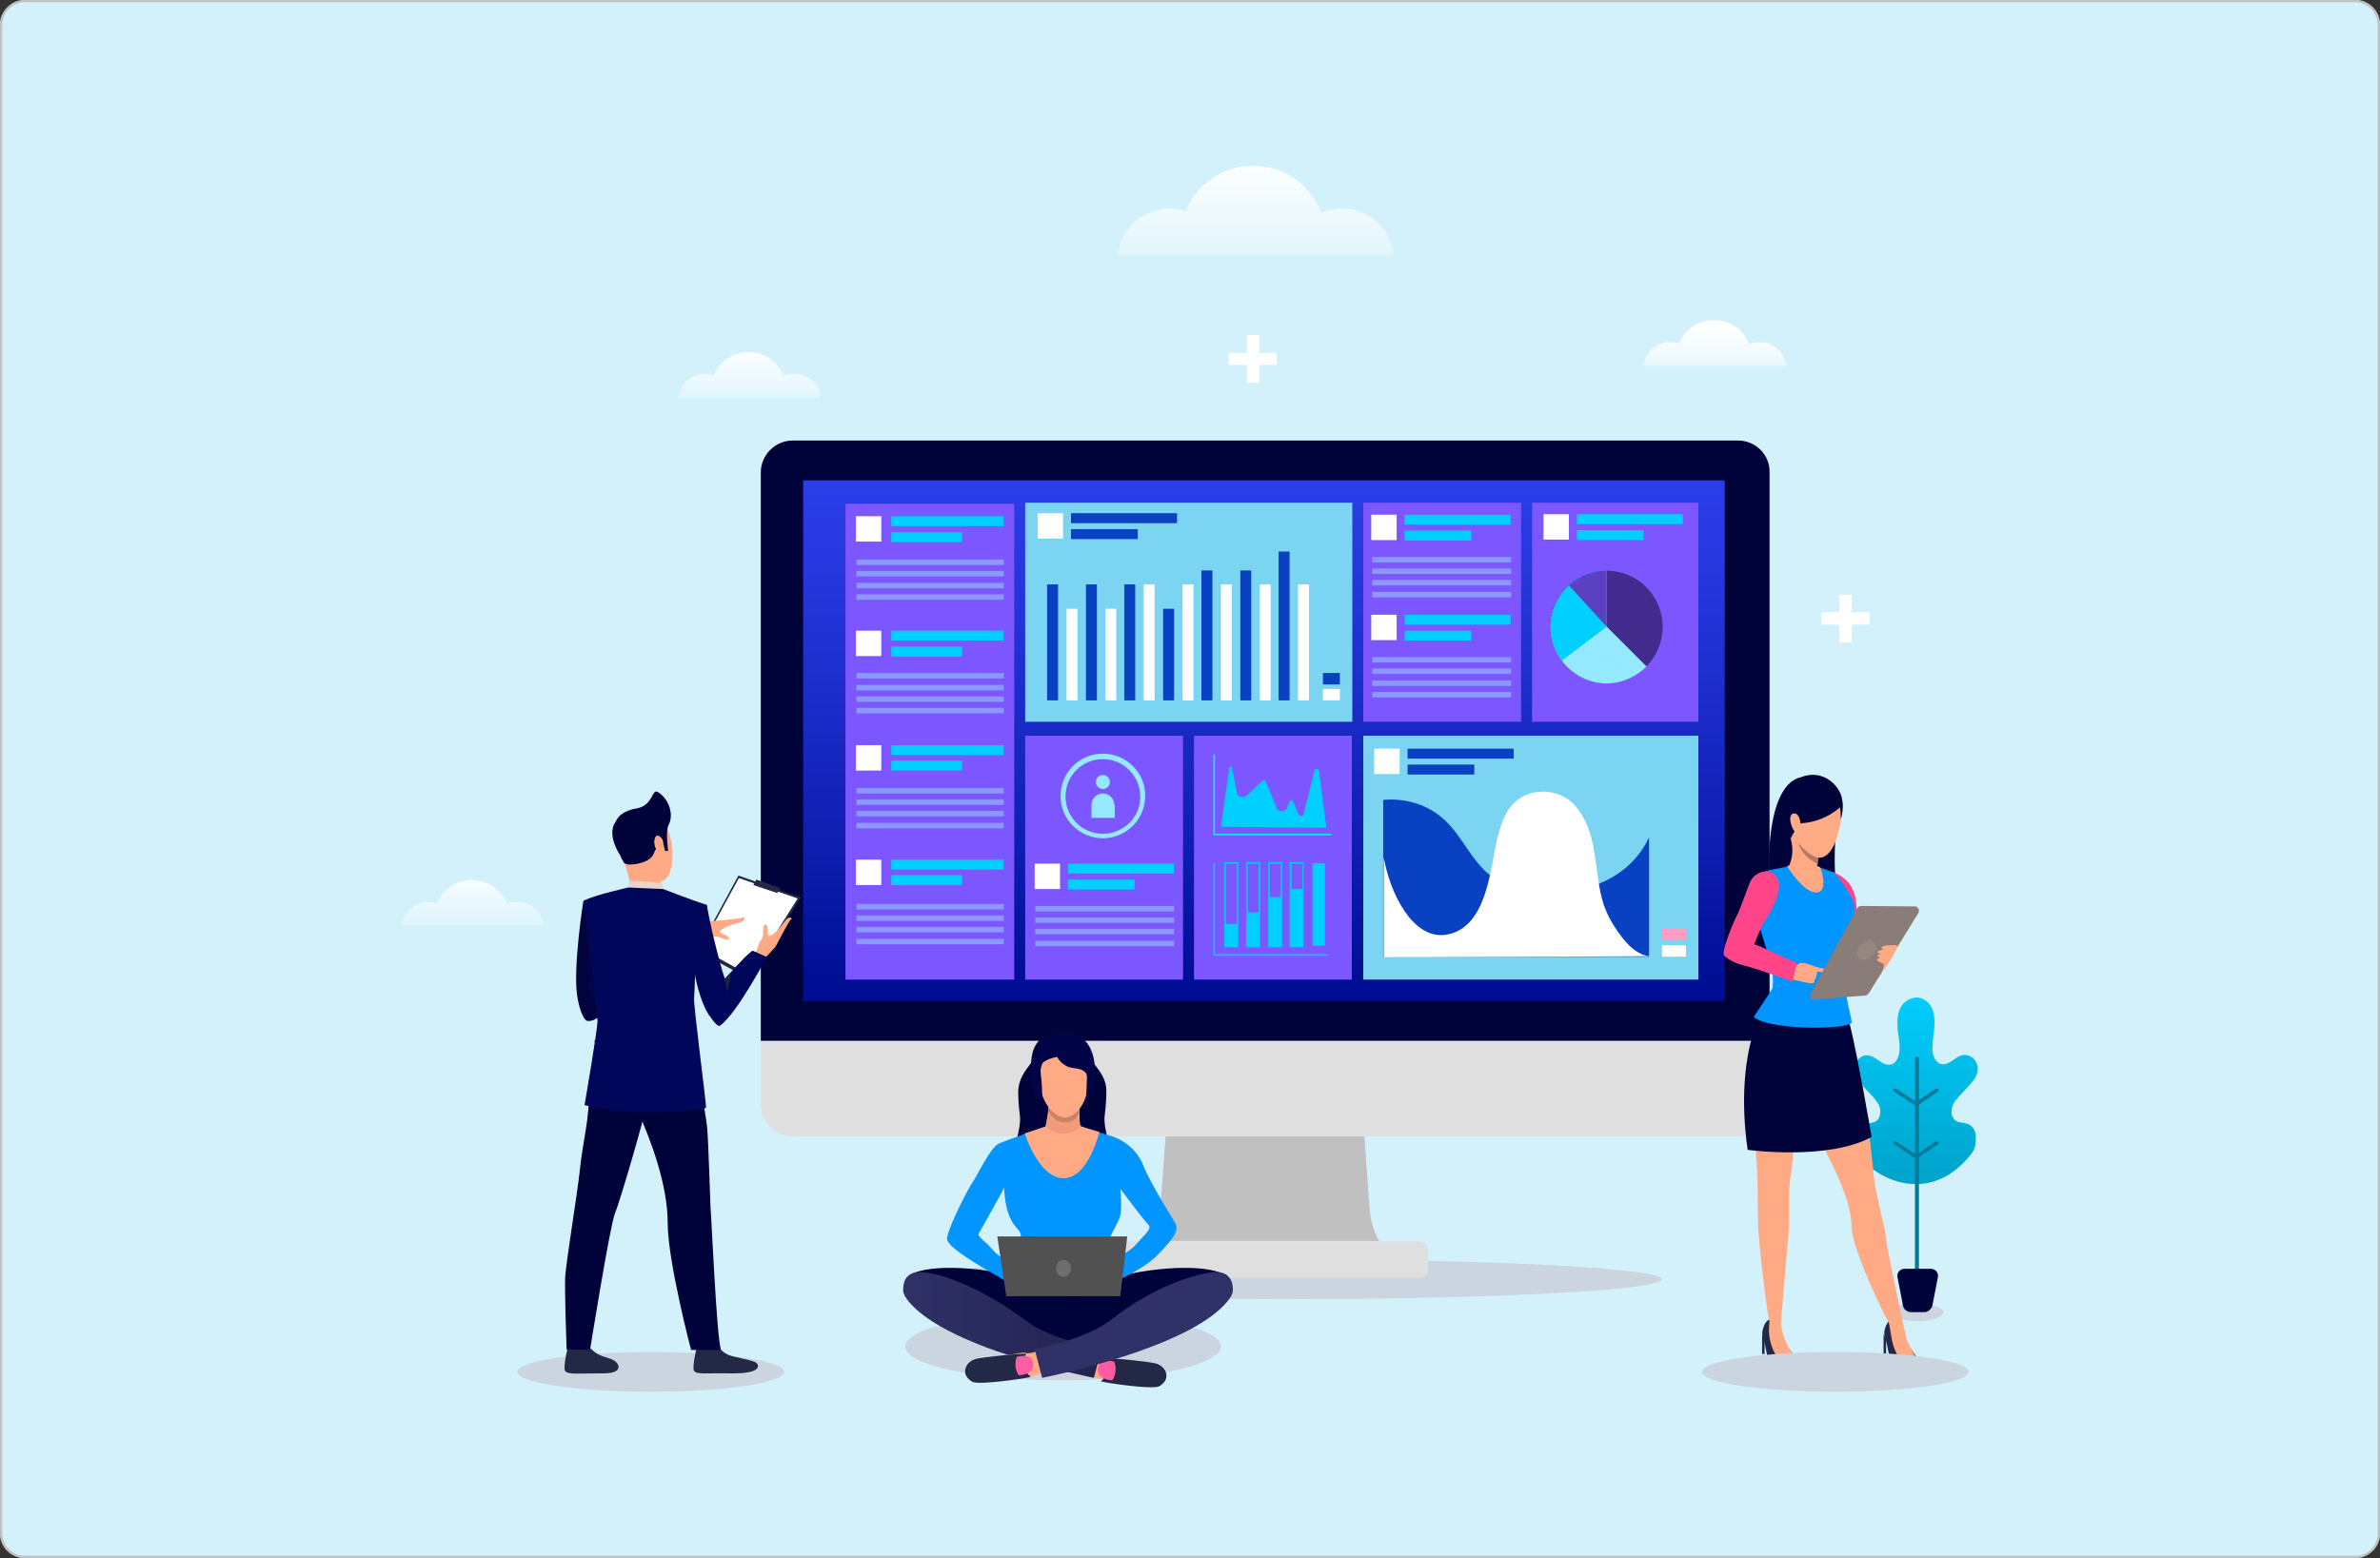 <?xml version="1.0" encoding="utf-8"?>
<!-- Generator: Adobe Illustrator 24.2.1, SVG Export Plug-In . SVG Version: 6.00 Build 0)  -->
<svg version="1.1" id="Layer_1" xmlns="http://www.w3.org/2000/svg" xmlns:xlink="http://www.w3.org/1999/xlink" x="0px" y="0px"
	 viewBox="0 0 478 313" style="enable-background:new 0 0 478 313;" xml:space="preserve">
<rect x="0" y="0" width="478" height="313" fill="#333333" stroke="none"/>
<style type="text/css">
	.st0{fill:#D3F1FB;stroke:#C1C1C1;stroke-width:0.5;stroke-miterlimit:10;}
	.st1{fill:url(#SVGID_1_);}
	.st2{fill:url(#SVGID_2_);}
	.st3{fill:url(#SVGID_3_);}
	.st4{fill:url(#SVGID_4_);}
	.st5{fill:#CBD5DF;}
	.st6{fill:url(#SVGID_5_);}
	.st7{fill:#007B98;}
	.st8{fill:#00023A;}
	.st9{fill:#C0C0C0;}
	.st10{fill:#DFDFDF;}
	.st11{fill:url(#SVGID_6_);}
	.st12{fill:#7C56FE;}
	.st13{fill:#7CD4F3;}
	.st14{fill:#FFFFFF;}
	.st15{fill:#00CFFF;}
	.st16{fill:#8B98FF;}
	.st17{fill:#0941C3;}
	.st18{fill:#FF9DC6;}
	.st19{fill:#00FEFF;}
	.st20{fill:#94E9FF;}
	.st21{fill:#412C8E;}
	.st22{fill:#5C40C2;}
	.st23{fill:#FFAA85;}
	.st24{fill:#232846;}
	.st25{fill:#FF5CA1;}
	.st26{fill:url(#SVGID_7_);}
	.st27{fill:#2F3168;}
	.st28{fill:#0095FF;}
	.st29{fill:#515151;}
	.st30{fill:#6E6E6E;}
	.st31{fill:#F09C7A;}
	.st32{fill:#CA8366;}
	.st33{fill:#000345;}
	.st34{fill:#FF4587;}
	.st35{fill:#FFAB86;}
	.st36{fill:#B7795F;}
	.st37{fill:#003854;}
	.st38{fill:#8A7C78;}
	.st39{fill:#978783;}
	.st40{fill:#00033C;}
	.st41{fill:#E9D3CB;}
	.st42{fill:#2D3358;}
	.st43{fill:#00065A;}
	.st44{opacity:0.46;fill:#00065A;}
	.st45{fill:#1E233F;}
</style>
<g>
	<g id="beb3d7f5-2594-40e1-9fcf-2cdf8fd006a9">
		<path class="st0" d="M5,0.2h468c2.6,0,4.8,2.1,4.8,4.8v303c0,2.6-2.1,4.8-4.8,4.8H5c-2.6,0-4.8-2.1-4.8-4.8V5
			C0.2,2.4,2.4,0.2,5,0.2z"/>
		<g>
			<g>
				<linearGradient id="SVGID_1_" gradientUnits="userSpaceOnUse" x1="252.115" y1="31.53" x2="252.115" y2="61.028">
					<stop  offset="0" style="stop-color:#FFFFFF"/>
					<stop  offset="1" style="stop-color:#FFFFFF;stop-opacity:0"/>
				</linearGradient>
				<path class="st1" d="M279.9,51.3c-0.5-5.3-5-9.4-10.4-9.4c-1.5,0-2.9,0.3-4.1,0.8c-2.1-5.5-7.5-9.4-13.7-9.4
					c-6.1,0-11.4,3.7-13.6,9.1c-1-0.3-2.1-0.5-3.2-0.5c-5.4,0-9.9,4.1-10.4,9.4H279.9z"/>
				<linearGradient id="SVGID_2_" gradientUnits="userSpaceOnUse" x1="95.01" y1="174.179" x2="95.01" y2="189.34">
					<stop  offset="0" style="stop-color:#FFFFFF"/>
					<stop  offset="1" style="stop-color:#FFFFFF;stop-opacity:0"/>
				</linearGradient>
				<path class="st2" d="M109.3,186c-0.3-2.7-2.6-4.8-5.4-4.8c-0.8,0-1.5,0.2-2.1,0.4c-1.1-2.8-3.8-4.8-7.1-4.8
					c-3.1,0-5.8,1.9-7,4.7c-0.5-0.2-1.1-0.3-1.7-0.3c-2.8,0-5.1,2.1-5.4,4.8H109.3z"/>
				<linearGradient id="SVGID_3_" gradientUnits="userSpaceOnUse" x1="344.582" y1="65.823" x2="344.582" y2="80.983">
					<stop  offset="0" style="stop-color:#FFFFFF"/>
					<stop  offset="1" style="stop-color:#FFFFFF;stop-opacity:0"/>
				</linearGradient>
				<path class="st3" d="M358.8,73.5c-0.3-2.7-2.6-4.8-5.4-4.8c-0.8,0-1.5,0.2-2.1,0.4c-1.1-2.8-3.8-4.8-7.1-4.8
					c-3.1,0-5.8,1.9-7,4.7c-0.5-0.2-1.1-0.3-1.7-0.3c-2.8,0-5.1,2.1-5.4,4.8H358.8z"/>
				<linearGradient id="SVGID_4_" gradientUnits="userSpaceOnUse" x1="150.609" y1="69.461" x2="150.609" y2="84.622">
					<stop  offset="0" style="stop-color:#FFFFFF"/>
					<stop  offset="1" style="stop-color:#FFFFFF;stop-opacity:0"/>
				</linearGradient>
				<path class="st4" d="M164.9,79.9c-0.3-2.7-2.6-4.8-5.4-4.8c-0.8,0-1.5,0.2-2.1,0.4c-1.1-2.8-3.8-4.8-7.1-4.8
					c-3.1,0-5.8,1.9-7,4.7c-0.5-0.2-1.1-0.3-1.7-0.3c-2.8,0-5.1,2.1-5.4,4.8H164.9z"/>
			</g>
			<g>
				<g>
					<path class="st5" d="M390.3,263.6c0,1-2.3,1.8-5.2,1.8c-2.9,0-5.2-0.8-5.2-1.8c0-1,2.3-1.8,5.2-1.8
						C388,261.9,390.3,262.7,390.3,263.6z"/>
					<g>
						<linearGradient id="SVGID_5_" gradientUnits="userSpaceOnUse" x1="384.938" y1="198.558" x2="384.938" y2="239.153">
							<stop  offset="0" style="stop-color:#00CFFF"/>
							<stop  offset="0.983" style="stop-color:#00A2CA"/>
						</linearGradient>
						<path class="st6" d="M395.2,225.8c-0.7-0.3-1.6-0.2-2.3-0.6c-1.1-0.6-1.2-2.2-0.6-3.4c0.6-1.1,1.6-2,2.5-3
							c1.3-1.5,2.4-2.4,2.4-4.1c0-1.7-1.5-3.1-3.2-2.7c-1.4,0.4-2.4,1.9-3.9,1.8c-1.3-0.1-2-1.7-2-3.1c0-1.5,0.3-3,0.4-4.4
							c0.1-1.5,0-3.1-0.8-4.3c-0.7-1.1-2.2-1.9-3.5-1.5c-0.9,0.2-1.8,0.8-2.3,1.6c-0.8,1.2-0.9,2.8-0.8,4.3c0.1,1.5,0.5,3,0.4,4.4
							c0,1.3-0.6,3-2,3.1c-1.5,0.1-2.5-1.4-3.9-1.8c-1.6-0.5-3.2,1-3.2,2.7c0,1.7,1.1,2.6,2.4,4.1c0.9,0.9,1.9,1.9,2.5,3
							c0.6,1.1,0.5,2.7-0.6,3.4c-0.7,0.4-1.5,0.3-2.3,0.6c-1.1,0.4-1.8,1.5-1.9,2.6c-0.1,1.1,0.3,2.3,0.8,3.3
							c2.1,4.1,13.8,11.4,22.7-0.1c0.7-0.9,0.9-2.1,0.8-3.3C396.9,227.4,396.3,226.2,395.2,225.8z"/>
						<path class="st7" d="M388.8,229.3l-3.4,2.3v-9.7l3.8-2.6c0.2-0.1,0.2-0.3,0.1-0.5c-0.1-0.2-0.3-0.2-0.5-0.1l-3.4,2.3v-8.3
							c0-0.2-0.2-0.4-0.4-0.4c-0.2,0-0.4,0.2-0.4,0.4v8.5l-3.8-2.5c-0.2-0.1-0.4-0.1-0.5,0.1c-0.1,0.2-0.1,0.4,0.1,0.5l4.2,2.8
							c0,0,0,0,0,0v9.7l-3.8-2.5c-0.2-0.1-0.4-0.1-0.5,0.1c-0.1,0.2-0.1,0.4,0.1,0.5l4.2,2.8c0,0,0,0,0,0v24.6
							c0,0.2,0.2,0.4,0.4,0.4c0.2,0,0.4-0.2,0.4-0.4v-24.8l3.8-2.6c0.2-0.1,0.2-0.3,0.1-0.5C389.2,229.2,389,229.2,388.8,229.3z"/>
					</g>
					<path class="st8" d="M386.5,263.6h-2.7c-0.8,0-1.5-0.6-1.6-1.3l-1.1-5.7c-0.2-0.9,0.5-1.7,1.4-1.7h5.3c0.9,0,1.6,0.8,1.4,1.7
						l-1.1,5.7C387.9,263,387.2,263.6,386.5,263.6z"/>
				</g>
			</g>
			<g>
				<ellipse class="st5" cx="258" cy="257" rx="75.8" ry="4"/>
				<g>
					<g>
						<g>
							<g>
								<path class="st9" d="M275.1,243l-1.5-19.7h-39.1l-1.5,19.8c-0.2,2.2-0.8,4.3-1.9,6.2H277C275.9,247.5,275.3,245.3,275.1,243
									z"/>
							</g>
							<path class="st10" d="M285.3,249.4H223c-0.8,0-1.5,0.7-1.5,1.5v4.3c0,0.8,0.7,1.5,1.5,1.5h62.3c0.8,0,1.5-0.7,1.5-1.5v-4.3
								C286.7,250.1,286.1,249.4,285.3,249.4z"/>
						</g>
						<g>
							<polyline class="st9" points="274,228.1 234.2,228.1 233.4,238.7 274.7,238.4 							"/>
						</g>
					</g>
					<g>
						<path class="st10" d="M152.8,209.3v12.6c0,3.5,2.9,6.4,6.4,6.4H349c3.5,0,6.4-2.9,6.4-6.4v-12.6H152.8z"/>
						<g>
							<path class="st8" d="M349.1,88.5H159.2c-3.5,0-6.4,2.9-6.4,6.4v114.2h202.6V94.9C355.5,91.4,352.6,88.5,349.1,88.5z"/>
							<linearGradient id="SVGID_6_" gradientUnits="userSpaceOnUse" x1="253.807" y1="197.639" x2="253.807" y2="73.434">
								<stop  offset="6.493510e-03" style="stop-color:#000E94"/>
								<stop  offset="0.241" style="stop-color:#0F1FB2"/>
								<stop  offset="0.563" style="stop-color:#2132D5"/>
								<stop  offset="0.827" style="stop-color:#2C3EEA"/>
								<stop  offset="1" style="stop-color:#3042F2"/>
							</linearGradient>
							<rect x="161.3" y="96.5" class="st11" width="185.1" height="104.6"/>
						</g>
					</g>
				</g>
				<g>
					<rect x="205.9" y="147.8" class="st12" width="31.7" height="49"/>
					<polygon class="st12" points="169.8,101.2 169.8,158.2 169.8,161.3 169.8,196.8 203.7,196.8 203.7,161.3 203.7,158.2 
						203.7,101.2 					"/>
					<polygon class="st13" points="271.6,101 247.1,101 239.8,101 205.9,101 205.9,145 247.1,145 247.1,145 271.6,145 					"/>
					<rect x="273.8" y="101" class="st12" width="31.7" height="44"/>
					<rect x="307.7" y="101" class="st12" width="33.4" height="44"/>
					<polygon class="st13" points="315.4,147.8 307.7,147.8 273.8,147.8 273.8,196.8 307.7,196.8 315.4,196.8 341.1,196.8 
						341.1,147.8 					"/>
					<rect x="239.8" y="147.8" class="st12" width="31.7" height="49"/>
					<g>
						<rect x="171.9" y="103.7" class="st14" width="5.1" height="5.1"/>
						<rect x="179" y="103.7" class="st15" width="22.6" height="2"/>
						<rect x="179" y="106.9" class="st15" width="14.2" height="2"/>
					</g>
					<g>
						<rect x="171.9" y="126.7" class="st14" width="5.1" height="5.1"/>
						<rect x="179" y="126.7" class="st15" width="22.6" height="2"/>
						<rect x="179" y="129.9" class="st15" width="14.2" height="2"/>
					</g>
					<g>
						<rect x="171.9" y="149.7" class="st14" width="5.1" height="5.1"/>
						<rect x="179" y="149.7" class="st15" width="22.6" height="2"/>
						<rect x="179" y="152.8" class="st15" width="14.2" height="2"/>
					</g>
					<g>
						<rect x="171.9" y="172.7" class="st14" width="5.1" height="5.1"/>
						<rect x="179" y="172.7" class="st15" width="22.6" height="2"/>
						<rect x="179" y="175.8" class="st15" width="14.2" height="2"/>
					</g>
					<g>
						<rect x="172" y="112.4" class="st16" width="29.6" height="1.1"/>
						<rect x="172" y="114.7" class="st16" width="29.6" height="1.1"/>
						<rect x="172" y="117.1" class="st16" width="29.6" height="1.1"/>
						<rect x="172" y="119.4" class="st16" width="29.6" height="1.1"/>
					</g>
					<g>
						<rect x="172" y="135.2" class="st16" width="29.6" height="1.1"/>
						<rect x="172" y="137.6" class="st16" width="29.6" height="1.1"/>
						<rect x="172" y="139.9" class="st16" width="29.6" height="1.1"/>
						<rect x="172" y="142.2" class="st16" width="29.6" height="1.1"/>
					</g>
					<g>
						<rect x="172" y="158.3" class="st16" width="29.6" height="1.1"/>
						<rect x="172" y="160.6" class="st16" width="29.6" height="1.1"/>
						<rect x="172" y="162.9" class="st16" width="29.6" height="1.1"/>
						<rect x="172" y="165.3" class="st16" width="29.6" height="1.1"/>
					</g>
					<g>
						<rect x="172" y="181.6" class="st16" width="29.6" height="1.1"/>
						<rect x="172" y="183.9" class="st16" width="29.6" height="1.1"/>
						<rect x="172" y="186.2" class="st16" width="29.6" height="1.1"/>
						<rect x="172" y="188.6" class="st16" width="29.6" height="1.1"/>
					</g>
					<g>
						<g>
							<rect x="207.8" y="173.5" class="st14" width="5.1" height="5.1"/>
							<rect x="214.5" y="173.5" class="st15" width="21.3" height="2"/>
							<rect x="214.5" y="176.7" class="st15" width="13.4" height="2"/>
						</g>
						<g>
							<rect x="207.9" y="182" class="st16" width="27.9" height="1.1"/>
							<rect x="207.9" y="184.3" class="st16" width="27.9" height="1.1"/>
							<rect x="207.9" y="186.6" class="st16" width="27.9" height="1.1"/>
							<rect x="207.9" y="189" class="st16" width="27.9" height="1.1"/>
						</g>
					</g>
					<g>
						<g>
							<rect x="275.4" y="103.4" class="st14" width="5.1" height="5.1"/>
							<rect x="282.1" y="103.4" class="st15" width="21.3" height="2"/>
							<rect x="282.1" y="106.6" class="st15" width="13.4" height="2"/>
						</g>
						<g>
							<rect x="275.6" y="111.9" class="st16" width="27.9" height="1.1"/>
							<rect x="275.6" y="114.2" class="st16" width="27.9" height="1.1"/>
							<rect x="275.6" y="116.5" class="st16" width="27.9" height="1.1"/>
							<rect x="275.6" y="118.9" class="st16" width="27.9" height="1.1"/>
						</g>
					</g>
					<g>
						<g>
							<rect x="208.4" y="103.1" class="st14" width="5.1" height="5.1"/>
							<rect x="215.1" y="103.1" class="st17" width="21.3" height="2"/>
							<rect x="215.1" y="106.3" class="st17" width="13.4" height="2"/>
						</g>
					</g>
					<g>
						<g>
							<rect x="275.4" y="123.5" class="st14" width="5.1" height="5.1"/>
							<rect x="282.1" y="123.5" class="st15" width="21.3" height="2"/>
							<rect x="282.1" y="126.7" class="st15" width="13.4" height="2"/>
						</g>
						<g>
							<rect x="275.6" y="132" class="st16" width="27.9" height="1.1"/>
							<rect x="275.6" y="134.3" class="st16" width="27.9" height="1.1"/>
							<rect x="275.6" y="136.7" class="st16" width="27.9" height="1.1"/>
							<rect x="275.6" y="139" class="st16" width="27.9" height="1.1"/>
						</g>
					</g>
					<g>
						<g>
							<rect x="210.3" y="117.4" class="st17" width="2.2" height="23.3"/>
							<rect x="214.2" y="122.3" class="st14" width="2.2" height="18.4"/>
							<rect x="218.1" y="117.4" class="st17" width="2.2" height="23.3"/>
							<rect x="222" y="122.3" class="st14" width="2.2" height="18.4"/>
							<rect x="225.8" y="117.4" class="st17" width="2.2" height="23.3"/>
							<rect x="229.7" y="117.4" class="st14" width="2.2" height="23.3"/>
							<rect x="233.6" y="122.3" class="st17" width="2.2" height="18.4"/>
							<rect x="237.5" y="117.4" class="st14" width="2.2" height="23.3"/>
							<rect x="241.3" y="114.6" class="st17" width="2.2" height="26.1"/>
							<rect x="245.2" y="117.4" class="st14" width="2.2" height="23.3"/>
							<rect x="249.1" y="114.6" class="st17" width="2.2" height="26.1"/>
							<rect x="253" y="117.4" class="st14" width="2.2" height="23.3"/>
							<rect x="256.8" y="110.8" class="st17" width="2.2" height="29.9"/>
							<rect x="260.7" y="117.4" class="st14" width="2.2" height="23.3"/>
						</g>
					</g>
					<g>
						<rect x="265.7" y="135.2" class="st17" width="3.4" height="2.3"/>
						<rect x="265.7" y="138.4" class="st14" width="3.4" height="2.3"/>
					</g>
					<g>
						<g>
							<rect x="276" y="150.4" class="st14" width="5.1" height="5.1"/>
							<rect x="282.7" y="150.4" class="st17" width="21.3" height="2"/>
							<rect x="282.7" y="153.6" class="st17" width="13.4" height="2"/>
						</g>
					</g>
					<g>
						<g>
							<rect x="310" y="103.3" class="st14" width="5.1" height="5.1"/>
							<rect x="316.7" y="103.3" class="st15" width="21.3" height="2"/>
							<rect x="316.7" y="106.5" class="st15" width="13.4" height="2"/>
						</g>
					</g>
					<g>
						<rect x="333.8" y="186.6" class="st18" width="4.8" height="2.3"/>
						<rect x="333.8" y="189.9" class="st14" width="4.8" height="2.3"/>
					</g>
					<g>
						<g>
							<rect x="246" y="185.6" class="st15" width="2.5" height="4.5"/>
						</g>
						<g>
							<rect x="250.4" y="183.3" class="st15" width="2.5" height="6.8"/>
						</g>
						<g>
							<rect x="254.8" y="180.2" class="st15" width="2.5" height="9.9"/>
						</g>
						<g>
							<rect x="259.2" y="178.6" class="st15" width="2.5" height="11.5"/>
						</g>
						<g>
							<rect x="263.6" y="173.4" class="st15" width="2.5" height="16.6"/>
						</g>
						<g>
							<polygon class="st15" points="266.7,192 243.7,192 243.7,173.3 244,173.3 244,191.7 266.7,191.7 							"/>
						</g>
						<g>
							<path class="st15" d="M248.7,190.3h-2.8v-17.1h2.8V190.3z M246.2,190h2.2v-16.5h-2.2V190z"/>
						</g>
						<g>
							<path class="st15" d="M253.1,190.3h-2.8v-17.1h2.8V190.3z M250.6,190h2.2v-16.5h-2.2V190z"/>
						</g>
						<g>
							<path class="st15" d="M257.5,190.3h-2.8v-17.1h2.8V190.3z M255,190h2.2v-16.5H255V190z"/>
						</g>
						<g>
							<path class="st15" d="M261.9,190.3H259v-17.1h2.8V190.3z M259.4,190h2.2v-16.5h-2.2V190z"/>
						</g>
					</g>
					<g>
						<g>
							<polygon class="st19" points="267.4,167.8 243.7,167.8 243.7,151.6 244,151.6 244,167.5 267.4,167.5 							"/>
						</g>
						<path class="st15" d="M264.9,154.8c-0.1-0.4-0.8-0.5-0.9,0l-2.2,8.8c-0.2,0.4-0.8,0.4-1,0l-1.1-2.6c-0.1-0.3-0.6-0.3-0.7,0
							l-0.5,1.3c-0.4,0.9-1.8,0.9-2.1,0l-2.2-5.4c-0.1-0.2-0.4-0.3-0.6-0.1l-3.2,3c-0.6,0.5-1.6,0.4-1.9-0.3l-1.1-5.3
							c0-0.2-0.4-0.2-0.5,0l-1.7,11.9l21.2,0.2L264.9,154.8z"/>
					</g>
					<g>
						<g>
							<path class="st20" d="M221.5,151.4c-4.7,0-8.5,3.8-8.5,8.5c0,4.7,3.8,8.5,8.5,8.5s8.5-3.8,8.5-8.5
								C230.1,155.3,226.2,151.4,221.5,151.4z M221.5,167.5c-4.2,0-7.5-3.4-7.5-7.5c0-4.2,3.4-7.5,7.5-7.5s7.5,3.4,7.5,7.5
								C229.1,164.1,225.7,167.5,221.5,167.5z"/>
						</g>
						<g>
							<g>
								<path class="st20" d="M220.1,157.1c0-0.8,0.6-1.4,1.4-1.4c0.8,0,1.4,0.6,1.4,1.4c0,0.8-0.6,1.4-1.4,1.4
									C220.7,158.5,220.1,157.9,220.1,157.1z"/>
								<g>
									<path class="st20" d="M223.8,161.7c0-1.3-1.1-2.3-2.3-2.3c-1.3,0-2.3,1.1-2.3,2.3v2.6h4.7V161.7z"/>
								</g>
							</g>
						</g>
					</g>
					<g>
						
							<ellipse transform="matrix(0.707 -0.707 0.707 0.707 5.476 265.073)" class="st21" cx="322.7" cy="125.9" rx="11.3" ry="11.3"/>
						<path class="st20" d="M322.7,125.9l8,8c-2.1,2.1-5,3.4-8,3.4c-6.2,0-11.3-5.1-11.3-11.3c0-6.2,5.1-11.3,11.3-11.3V125.9z"/>
						<path class="st15" d="M322.7,125.9l-9,6.8c-1.5-2-2.3-4.4-2.3-6.8c0-6.2,5.1-11.3,11.3-11.3V125.9z"/>
						<path class="st22" d="M322.7,125.9l-7.6-8.3c1-0.9,2.2-1.7,3.5-2.2c1.3-0.5,2.7-0.8,4.1-0.8V125.9z"/>
					</g>
					<path class="st17" d="M331.2,168.2c-1,2.2-2.5,4.2-4.4,5.9c-4.5,3.9-10.9,5.6-17,5.3c-3.7-0.2-7.4-1.2-10.2-3.3
						c-4.3-3.2-6-8.6-10.2-12c-3.1-2.6-7.4-3.8-11.6-3.4v31.5h53.4V168.2z"/>
					<g>
						<path class="st14" d="M331.6,192.1c-3.6,0-6.6-4.6-8.1-7.2c-0.6-1-1-2.1-1.4-3.1c-2.2-6.8-0.8-14.8-6.2-20.4
							c-2.5-2.5-6.8-3.1-10-1.4c-3,1.5-4.3,4.9-5.1,8.1c-1.5,6-2,18.5-10.5,19.7c-6.7,0.9-11.2-8.6-12.4-15.6c0,9.2,0,20.1,0,20.1
							S331.2,192.1,331.6,192.1z"/>
					</g>
				</g>
			</g>
			<g>
				<ellipse class="st5" cx="213.5" cy="270.5" rx="31.7" ry="6.8"/>
				<g>
					<g>
						<path class="st23" d="M216.5,275.4c0,0,5.1,2.3,8,2.2l0.5-4.4l-6.1-0.2L216.5,275.4z"/>
						<g>
							<path class="st24" d="M221.1,277.5c0.8,0.3,10.3,1.7,11.7,1c2.5-1.4,1.5-4-0.7-4.6c-1.6-0.4-9.5-1.2-10.1-1
								C221.9,272.9,223.6,275.5,221.1,277.5z"/>
							<path class="st25" d="M223.8,273.6c0,0,0.8,1.8-0.4,3.7c0,0-3.2-0.1-2.9-2.4C220.9,272.5,223.8,273.6,223.8,273.6z"/>
						</g>
						<path class="st8" d="M247.1,257.5c0.6,3.1-8.3,7.7-18.1,9.6c-9.8,2-17.2,5.8-18.8-2c-0.6-3.1,6.9-7.2,16.7-9.2
							C236.7,253.9,246.5,254.4,247.1,257.5z"/>
						<path class="st8" d="M181.7,257.5c-0.6,3.1,8.3,7.7,18.1,9.6s18.3,5.4,18.8-2c0.2-3.2-6.9-7.2-16.7-9.2
							C192.1,253.9,182.3,254.4,181.7,257.5z"/>
						<linearGradient id="SVGID_7_" gradientUnits="userSpaceOnUse" x1="181.467" y1="266.185" x2="221.244" y2="266.185">
							<stop  offset="0" style="stop-color:#2F3168"/>
							<stop  offset="1" style="stop-color:#23234F"/>
						</linearGradient>
						<path class="st26" d="M221.2,271l-1.5,5.8c0,0-31.3-6.1-37.9-16.3c-0.2-0.4-0.4-0.8-0.4-1.2c-0.1-1.4,0.4-4.5,4.8-3.6
							c0,0,7.8,0.7,20,9.7C210.5,268.9,221.2,271,221.2,271z"/>
						<g>
							<path class="st23" d="M209.2,275.9c-0.8,0.3-1.7,0.6-2.3,0.7c-0.8,0.3-7.5,0.5-8.9,0.7c-1.4,0.3-1.6,0.4-2.7-0.7
								c-1.1-1.1-1.4-2.4,0.1-3c1.5-0.6,6.7-1.4,7.7-1.5c1-0.1,2.3-0.5,2.9-0.3c0.2,0.1,1,0.1,2.1-0.3
								C208.3,272.4,209.2,275.9,209.2,275.9z"/>
							<path class="st24" d="M207,276.6c-0.8,0.3-10.3,1.7-11.7,1c-2.5-1.4-1.5-4,0.7-4.6c1.6-0.4,9.5-1.2,10.1-1
								C206.1,272,204.5,274.5,207,276.6z"/>
							<path class="st25" d="M204.2,272.6c0,0-0.8,1.8,0.4,3.7c0,0,3.2-0.1,2.9-2.4C207.2,271.6,204.2,272.6,204.2,272.6z"/>
						</g>
						<path class="st27" d="M207.8,271l1.5,5.8c0,0,31.3-6.1,37.9-16.3c0.2-0.4,0.4-0.8,0.4-1.2c0.1-1.4-0.4-4.5-4.8-3.6
							c0,0-9.2,1.1-20,9.7C217.2,269.4,207.8,271,207.8,271z"/>
					</g>
					<g>
						<path class="st8" d="M204.5,219.2c0,1.6,0.1,3,0.3,4.6c0.5,3.2-1.7,6.6-0.5,9.6c0.5,1.3,1.5,2.2,2.6,2.8
							c1.1,0.6,2.4,0.8,3.6,1c1,0.2,2.1,0.3,2.7-0.6c0.4-0.6,0.4-1.3,0.4-2.1c-0.2-6.4-0.4-12.7-1-19.1c-0.1-1.5-0.3-3-1.2-4.1
							c-0.6-0.7-2.3-1.7-2.8-0.6c-0.4,0.9-0.9,2-1.4,2.7C205.9,215.1,204.6,216.7,204.5,219.2z"/>
						<path class="st8" d="M222.2,219.2c0,1.6-0.1,3-0.3,4.6c-0.5,3.2,1.7,6.6,0.5,9.6c-0.5,1.3-1.5,2.2-2.6,2.8
							c-1.1,0.6-2.4,0.8-3.6,1c-1,0.2-2.1,0.3-2.7-0.6c-0.4-0.6-0.4-1.3-0.4-2.1c0.2-6.4,0.4-12.7,1-19.1c0.1-1.5,0.3-3,1.2-4.1
							c0.6-0.7,2.3-1.7,2.8-0.6c0.4,0.9,0.9,2,1.4,2.7C220.8,215.1,222.2,216.7,222.2,219.2z"/>
						<path class="st28" d="M236.1,245.8c-0.1-0.2-5.1-8.1-6.5-11.7c-1.4-3.6-4.6-5.3-6.2-5.8c-0.6-0.2-1.5-0.5-2.6-0.8
							c-1.9-0.6-3.9-1.3-3.9-1.3h-6.5c0,0-2.2,0.7-4.6,1.6c0,0,0,0,0,0c-2.2,0.8-4.5,1.6-5.3,2c-1.6,0.8-4.4,6.6-4.9,7.3
							c-0.6,0.7-4.8,8.5-5.4,11.6c-0.5,2.4,13.5,9.2,13.9,10.1c0.4-0.5,2.5-2.4,2.5-2.4s-0.7-0.4-1.6-1c3.7,0.2,12.9-0.2,14.2-0.1
							c0.3,0,0.6,0,0.8,0c0,0,0,0,0,0c0.4,0.3,3,2.6,3,2.6s6.5-2.7,9.4-5.7C236.7,247.9,236.5,246.8,236.1,245.8z M199.4,251.1
							c-1.4-1.7-3.3-2.7-2.8-3.4c0.5-0.7,5.1-9.1,5.1-9.1s-0.1,5.5,2.6,8.2c1.7,1.7,0,3.6-0.2,4.4c-0.2,0.7-0.4,1.1-0.6,3.1
							C201.8,253.2,200,251.9,199.4,251.1z M227.9,250.3c-0.5,0.6-2.7,2-4.6,3.1c-0.1-1.3-0.4-3.4-0.4-4.2c0-1.1,0.8-1.9,1.9-4.4
							c0.7-1.7,0.2-6,0.2-6s4.9,6.6,5.7,7.3C231.4,246.9,229.7,248.2,227.9,250.3z"/>
						<polygon class="st29" points="200.3,248.4 202.1,260.4 225,260.4 226.4,248.4 						"/>
						<path class="st30" d="M215.1,254.8c0,1-0.7,1.7-1.5,1.7c-0.8,0-1.5-0.8-1.5-1.7c0-1,0.7-1.7,1.5-1.7
							C214.4,253.1,215.1,253.9,215.1,254.8z"/>
						<path class="st23" d="M217,226.2C217,226.2,217,226.2,217,226.2c-0.3-0.7-0.2-4.2-0.2-4.2s-6.4-1.6-6.2-0.4
							c0.2,1.3-0.6,4.7-0.6,4.7l0,0c-0.8,0.3-2.4,0.8-4.2,1.4c0,0,0,0,0,0s2.8,9,7.8,9c5,0,7.2-9.3,7.2-9.3
							C219.1,226.9,217.3,226.4,217,226.2z"/>
						<path class="st31" d="M210,226.3c1.9,1.8,5.3,2.1,7,0l0,0c0,0,0,0,0,0c-0.3-0.7-0.2-4.1-0.2-4.1s-6.4-1.6-6.2-0.4
							C210.7,222.8,210.1,225.7,210,226.3z"/>
						<path class="st32" d="M210.5,223.1c0.6,1.4,2,2.3,3.1,2.4c1.8,0,2.5-0.6,3.1-1.9c0-0.8,0-1.4,0-1.4s-6.4-1.6-6.2-0.4
							C210.6,222.1,210.6,222.6,210.5,223.1z"/>
						<g>
							<g>
								<path class="st23" d="M214.4,208.5c0,0,5,0.8,4.3,8.7c-0.7,7.1-4.7,7.4-5,7.3c-0.3,0-4.9-0.8-5.3-9.6
									C208.4,214.9,208.2,207.8,214.4,208.5z"/>
							</g>
							<g>
								<path class="st23" d="M208.6,215.6c0,0-0.7-0.4-0.9,0.2c-1,2.3,0.9,3,0.9,3.2c0,0,0.1,0.2,0.2,0.1
									C209,219,208.6,215.6,208.6,215.6z"/>
							</g>
							<g>
								<path class="st23" d="M218.5,215.5c0,0,0.6-0.3,0.9,0.2c0.8,1.2-0.9,3-0.9,3.2c0,0-0.1,0.2-0.2,0.1
									C218.2,218.9,218.5,215.5,218.5,215.5z"/>
							</g>
							<g>
								<path class="st33" d="M219.8,217.5l-1.7,4.1c0,0,0.3-6.5,0.2-6.8c-0.1-0.3-0.4-1.4-0.8-1.8c-0.2-0.2-4.8-1.8-8,0.4
									c0,0-0.6,0.9-0.5,2.1c0.6,4.9,0.1,6.7,0.1,6.7s-2.9-3.1-1.9-9.8c0.3-2.2,1.6-5.4,7.1-5C221.3,208.1,219.8,217.5,219.8,217.5
									z"/>
							</g>
							<path class="st33" d="M214.8,214.4c0.7,0.2,1.4,0.2,2.1,0.4c0.7,0.2,1.4,0.7,1.4,1.4c0.5-1.1,0.5-2.5-0.1-3.6
								c-0.6-1.1-1.7-1.9-2.9-2.2c-0.7-0.2-1.4-0.2-2,0C210.7,211.3,213.2,214,214.8,214.4z"/>
						</g>
					</g>
				</g>
			</g>
			<g>
				<polygon class="st14" points="252.9,70.9 252.9,67.3 250.4,67.3 250.4,70.9 246.8,70.9 246.8,73.3 250.4,73.3 250.4,76.9 
					252.9,76.9 252.9,73.3 256.4,73.3 256.4,70.9 				"/>
				<polygon class="st14" points="371.9,123 371.9,119.5 369.4,119.5 369.4,123 365.8,123 365.8,125.5 369.4,125.5 369.4,129.1 
					371.9,129.1 371.9,125.5 375.5,125.5 375.5,123 				"/>
			</g>
			<g>
				<path class="st8" d="M368.9,164.2c0,0-1.3,12.8,0.7,16.9c0,0-6.3-1.7-7.5-5.8l2.3-9.6L368.9,164.2z"/>
				<path class="st8" d="M360.4,167c0,0-0.7,9.3,1.6,12.5c0,0-4.2-1.7-6.7-4.9c0,0-0.7-16.3,6.1-18.4l1.5,8.7
					C363,164.9,360.6,165.3,360.4,167z"/>
				<g>
					<g>
						<path class="st34" d="M367.9,175.1c0,0,2.2,0.7,3.5,2.4c1.3,1.7,1.5,4.1,1.5,5.4c0.1,1.2,0.4,6,0.4,6l-3.7,1L367.9,175.1z"/>
						<g>
							<path class="st24" d="M383.8,271c0,0,2.8,3.8,2.4,4.4c-0.4,0.6-3.3,0.7-5.1,0c-1.8-0.7-1.8-5.1-2.6-7
								c-0.3-0.8,0.4-3.1,1.4-3.3c1-0.2,2.1,0.3,2.1,0.3S380.9,268.1,383.8,271z"/>
						</g>
						<g>
							<g>
								<path class="st23" d="M382,265.4c0,0,0.6,1.6,0.8,3.1c0.2,1.3,2,4,1.9,4.3c-0.1,0.3-2.4,0.7-3.3-0.2c-0.9-0.9-1.5-3.4-1.7-5
									c-0.2-1.4-0.4-2.1-0.4-2.1S381.1,264.4,382,265.4z"/>
							</g>
						</g>
						<g>
							<path class="st24" d="M359.4,271.1c0,0,2.7,3.7,2.3,4.3c-0.4,0.6-3.3,0.7-5.1,0c-1.8-0.7-1.8-5.1-2.6-7
								c-0.3-0.8,0.4-3.1,1.4-3.3c1-0.2,2.2,0.4,2.2,0.4S356.5,268.1,359.4,271.1z"/>
						</g>
						<g>
							<g>
								<path class="st23" d="M357.6,265.4c0,0,0.2,1.7,0.6,3c0.3,1.2,2.2,4.1,2.1,4.4c-0.1,0.3-2.4,0.7-3.3-0.2
									c-0.9-0.9-1.7-3.4-1.7-5c-0.1-1.5,0.2-2.5,0.2-2.5S356.7,264.5,357.6,265.4z"/>
							</g>
						</g>
						<g>
							<g>
								<path class="st23" d="M371.1,204.1c0,0,2.4,11.2,3,14c0.6,2.8,2.1,16.4,2.3,18.8c0.2,2.3,2.5,11,2.4,11.9
									c-0.1,0.8,3.5,17.5,3.5,17.5s-1.2,1-2.5,0.1c-0.7-0.5-7.9-15.6-7.9-19.7c0-5.7-4.2-13.2-4.8-14.5
									c-5.1-11.9-4.1-15.5-4.7-16.3c-0.7-0.8-0.7,0.5-1.1,2.2c-0.4,1.7-1.2,16.5-1.7,18.4c-0.5,1.9-0.1,8.2-0.4,11.4
									c-0.3,3.2-1.5,17.7-1.5,17.7s-0.9,1.5-2.3,0c-0.3-0.3-2.3-16.1-2.3-19.9c-0.1-3.8-0.1-9.1-0.2-10.7c-1-15.8-3.5-18,0.4-29.2
									C360.6,184.7,371.1,204.1,371.1,204.1z"/>
							</g>
						</g>
						<g>
							<path class="st8" d="M354.9,201c0,0-6.8,9.6-3.9,30c0,0,16.2,2.2,24.9-2.6c0,0-3.6-21-4.9-24.3
								C369.7,200.8,354.9,201,354.9,201z"/>
						</g>
						<g>
							<polygon class="st24" points="378.3,268.1 378.3,272 378.8,272 378.8,268.9 							"/>
						</g>
						<g>
							<polygon class="st24" points="353.9,268.1 353.9,272 354.4,272 354.4,268.9 							"/>
						</g>
						<g>
							<path class="st28" d="M364.1,173.7c0,0,3,1.2,3.8,1.4c0.9,0.2,3.8,4.5,4.4,6.2c0.6,1.6,0,4-1.2,6.9c-1.2,2.8-0.1,3.8-0.6,6.6
								c-0.6,2.8,1.2,8.9,1.4,10.5c0.1,1.6-16.5,1.8-19.7-1c0,0,3.3-4.9,3.7-5.6c0.4-0.7,0.1-4.5-0.3-5.5c-0.4-1-2.9-9.3-2.9-9.3
								s-2.1-6.4-0.2-7.9c1.6-1.3,6.1-1.7,6.9-2C360.1,173.6,362.5,173.5,364.1,173.7z"/>
						</g>
						<g>
							<path class="st23" d="M365.3,170.8c0,0-0.1,0.6-0.2,1.5c0,0.4-0.1,0.8-0.1,1.3c-0.1,1.3-0.2,2.7-0.1,3.4c0,0-2.6,2.6-5.6-3.1
								c0,0,1.3-2.3,0.3-5.5C358.7,165.2,365.3,170.8,365.3,170.8z"/>
						</g>
						<polygon class="st23" points="371.9,192 372.3,193 371.4,192.3 						"/>
						<g>
							<g>
								<g>
									<path class="st35" d="M366.2,156.3c0,0,5.9,1.8,2.7,12c-3.2,10.1-11.2-1.2-10.4-7.4C359.4,154.7,366.2,156.3,366.2,156.3z"
										/>
								</g>
							</g>
						</g>
						<g>
							<g>
								<g>
									<path class="st8" d="M369.5,162.2c0,0-2.9,2.9-7.8,3.2c0,0-1.9,2.2-2,3.1c0,0-5.1-8.5,1-11.9
										C367.1,153.1,371.5,160.4,369.5,162.2z"/>
								</g>
							</g>
						</g>
						<path class="st36" d="M365.2,172.3c0,0.4-0.1,0.8-0.1,1.3h0c-3.4-1.7-3.9-4.1-3.9-4.2C363.7,172.3,365.2,172.3,365.2,172.3z"
							/>
						<path class="st37" d="M372.7,182.9c0,0,0.2,3.6-0.6,5.6l-0.7-0.4C371.3,188.1,372.7,184.5,372.7,182.9z"/>
						<g>
							<g>
								<path class="st23" d="M359.9,194.5c0,0,1.4-0.9,1.6-1c0.2-0.1,1-0.1,1.7,0.2c0.7,0.2,1.6,0.6,1.8,0.7
									c0.1,0.1,0.2,0.1,0.2,0.4c-0.1,0.4-0.3,0.6-0.3,0.6s0.1,0.5-0.2,0.8c0,0,0.1,0.4-0.3,0.7c0,0,0.1,0.4-0.2,0.6
									c0,0-0.7,0.1-1,0c-0.4-0.1-2.3-0.5-3.7-0.9C359.6,196.6,359,196.3,359.9,194.5z"/>
							</g>
						</g>
						<g>
							<path class="st23" d="M364.6,194.2c0,0,3.5,0.8,3.5,1c-0.1,0.4-0.9,0.5-3.6-0.2C361.9,194.3,364.6,194.2,364.6,194.2z"/>
						</g>
						<path class="st34" d="M355.9,175.3c-0.8-0.5-3.5-0.4-4.5,2.1c-1,2.5-1.9,5.3-2.6,6.6c-0.7,1.3-3.2,7.3-2.5,8
							c0.7,0.7,2.2,1.6,4.5,2.1c2.3,0.6,9.2,3.1,9.2,3.1l0.9-3.7c0,0-3-1.4-4.7-2.1c-1.5-0.6-1.3-0.8-3.9-1.7c0,0,1.5-3.7,2.1-4.7
							C355.1,184,359.5,177.5,355.9,175.3z"/>
						<g>
							<path class="st38" d="M364.4,200.8l10.2-0.8c0.3,0,0.5-0.2,0.7-0.4l10-16.2c0.3-0.6-0.1-1.3-0.7-1.3l-10.8-0.1
								c-0.3,0-0.6,0.2-0.8,0.4l-9.3,17.1C363.3,200.2,363.7,200.9,364.4,200.8z"/>
						</g>
						<g>
							<g>
								<path class="st23" d="M378,195.1c0,0,0.6-0.5,1.1-1.3c0.5-0.7,2.2-3.6,2-3.8c-0.2-0.2-2.6-0.2-3.1,0.2
									c-0.4,0.4,0.4,0.6,0.4,0.6s-1.4,0.1-1.3,0.5c0.1,0.4,0.9,0.3,0.9,0.3s-1.1,0.2-0.9,0.5s0.7,0.3,0.7,0.3s-1,0.1-0.8,0.5
									c0.1,0.4,1.7,0.7,1.4,1C378.3,194.3,378,195.1,378,195.1z"/>
							</g>
						</g>
						<path class="st23" d="M358.9,174c0,0,3.3,5.4,5.9,5.3c2.6-0.1,0.8-5,0.8-5S363.6,172.7,358.9,174z"/>
						<path class="st39" d="M376,192c-0.9,0.9-2.1,1.1-2.7,0.5c-0.6-0.6-0.3-1.8,0.5-2.7c0.9-0.9,2.1-1.1,2.7-0.5
							C377.1,189.9,376.9,191.1,376,192z"/>
						<path class="st8" d="M370,160.8c0,0,0.4,1.4-0.3,3.9c0,0,0.1-2.3-0.4-2.9C368.8,161.1,370,160.8,370,160.8z"/>
					</g>
					<path class="st5" d="M395.4,275.6c0,2.2-12,4-26.8,4c-14.8,0-26.8-1.8-26.8-4c0-2.2,12-4,26.8-4
						C383.4,271.6,395.4,273.4,395.4,275.6z"/>
				</g>
				<g>
					<g>
						<g>
							<path class="st35" d="M361.6,165.4c0-0.7-0.5-2.4-1.6-1.9c-1.1,0.5,0.1,3.9,0.8,3.7C360.8,167.1,361.7,167.1,361.6,165.4z"/>
						</g>
					</g>
				</g>
			</g>
			<g>
				<path class="st5" d="M157.5,275.6c0,2.2-12,4-26.8,4c-14.8,0-26.8-1.8-26.8-4c0-2.2,12-4,26.8-4
					C145.5,271.6,157.5,273.4,157.5,275.6z"/>
				<g>
					<g>
						<g>
							<path class="st40" d="M115.9,199.9c0.5,3.4,1.5,5.2,2.1,5.2c2.4,0.3,4.5-3.7,4.5-3.7l1.2-5.5c0,0,1-12.1-6.5-15
								C117.1,181.1,115.1,194.3,115.9,199.9z"/>
						</g>
						<g>
							<polygon class="st24" points="140.1,191 150.5,196.7 160.9,180.3 148.3,175.9 							"/>
						</g>
						<g>
							<polygon class="st14" points="140.7,190.5 150.5,195.9 160.2,180.5 148.4,176.4 							"/>
						</g>
						<g>
							<path class="st23" d="M137.2,187.6c0,0,1.8-0.9,2.6-1.3c0.8-0.5,2.8-1.1,3-1.2c0.2-0.1,6.1-0.5,6.4-0.8
								c0.4-0.3,0.7,0.7-0.8,1.1c-1.5,0.3-3.6,1.2-3.8,1.7c-0.1,0.6,1.6,0.7,1.7,1.2c0.2,0.5,0,0.4-0.3,0.5c-0.2,0.1-2-0.9-2.8-0.6
								c-0.8,0.3-2-0.1-2.6,0.1c-0.6,0.2-3.5,1.2-3.5,1.2L137.2,187.6z"/>
						</g>
						<g>
							<path class="st23" d="M151,194.7c0,0,1.5-1.4,2.3-1.9c0.7-0.6,2.1-2.3,2.3-2.4c0.2-0.1,2.8-5.5,3.3-5.7
								c0.4-0.2-0.4-0.9-1.3,0.4c-0.9,1.3-2.5,3-3.1,2.9c-0.6-0.1-0.1-1.8-0.5-2.1c-0.4-0.4-0.4-0.1-0.6,0.1c-0.2,0.2,0,2.2-0.5,2.8
								c-0.6,0.6-0.7,1.9-1.1,2.4c-0.4,0.5-2.5,2.8-2.5,2.8L151,194.7z"/>
						</g>
						<g>
							<path class="st14" d="M118.3,267.7c0,0-0.3,2.3-0.4,2.6c0,0.3-3.7-0.2-3.7-0.2l-0.3-2.7C113.9,267.4,117.8,267.4,118.3,267.7
								z"/>
						</g>
						<g>
							<path class="st24" d="M117.9,270.1c0,0,1.1,1.4,2.3,2c1.1,0.6,2.8,0.8,3.5,1.5c0.5,0.4,1.7,2.4-2.9,2.3
								c-4.6,0-6.8,0.3-7.3-0.5c-0.5-0.7,0.7-5.5,0.7-5.5S115.3,270.3,117.9,270.1z"/>
						</g>
						<g>
							<path class="st14" d="M144.2,267.7c0,0-0.3,2.3-0.4,2.6c0,0.3-3.7-0.2-3.7-0.2l-0.3-2.7C139.8,267.4,143.7,267.4,144.2,267.7
								z"/>
						</g>
						<g>
							<path class="st24" d="M143.8,270.1c0,0,1.1,1.4,2.3,2c1.1,0.6,5.2,1.1,5.8,1.7c0.5,0.4,1.3,2.2-5.2,2.1
								c-4.6-0.1-6.8,0.3-7.3-0.5c-0.5-0.7,0.7-5.5,0.7-5.5S141.1,270.3,143.8,270.1z"/>
						</g>
						<g>
							<path class="st8" d="M121.3,209.1c0,0-3.4,5.4-3.1,10.3c0.3,4.9-1.2,10.2-1.7,15.3c-0.6,5.7-2.9,19.1-3,22.2
								c-0.1,3,0.3,14.2,0.3,14.2l4.7,0.1c0,0,4-25,5-27.4c1-2.4,6-19.5,6.2-21.4C129.7,220.5,121.3,209.1,121.3,209.1z"/>
						</g>
						<g>
							<path class="st8" d="M139.1,209.9c0,0,2.6,13.4,2.9,16.4c0.3,3,0.6,14.4,0.7,16.3c0.2,1.9,1.2,25.8,2.1,28.6h-6
								c0,0-4.7-17.8-4.7-25.5c0-7.8-3.5-16.9-5.8-22c-2.3-5.1-7.5-5.2-8.9-14.7C119.5,208.8,137.2,206.8,139.1,209.9z"/>
						</g>
						<g>
							<path class="st23" d="M126.9,163.8c0,0,4.6-1.7,6.7,1.8c2.1,3.5,1.9,10.4-0.4,11.3c-2.3,0.9-5.7,0.4-6.9-1.8
								c-1.2-2.2-2.2-5.3-2.2-7.4C124.1,165.5,125.7,164.4,126.9,163.8z"/>
						</g>
						<g>
							<path class="st23" d="M132.7,177c0,0-0.2,1.2,0.1,1.8c0.3,0.6-5.9,0.6-5.9,0.6s-0.5-3.3-1.5-6.1
								C124.5,170.5,132.7,177,132.7,177z"/>
						</g>
						<g>
							<path class="st41" d="M133.2,178.7c0,0,0-1.2-0.5-1.3c-0.5-0.1-5.8-0.6-6.4-0.4v1.3C126.2,178.4,127.4,179.2,133.2,178.7z"/>
						</g>
						<g>
							<path class="st42" d="M154.1,192.4C154.1,192.4,154.1,192.4,154.1,192.4C154.1,192.4,154.1,192.4,154.1,192.4z"/>
						</g>
						<g>
							<path class="st43" d="M117.4,222c0,0,2.8,0.8,7.6,1.3c4.8,0.5,16.7-0.2,16.8-0.8c0.1-0.6-2.6-21-2.4-22
								c0.1-1.1,0.2-4.8,0.2-4.8c0.1,1,1.1,5.2,2.4,7.5c0.5,0.8,2,3.4,2.7,2.8c3.6-2.8,9.1-13.6,9.4-13.7c-0.3-0.1-2.6-1.2-2.9-1.3
								c-0.3-0.1-2.9,2.6-4.4,4.3c-0.7,0.8-1.2,1.3-1.2,1.3c-0.5-1-2.1-7.4-2.6-9.6c-1.1-5-1-5.2-1-5.2c-3.5-1.1-8.8-3.2-8.8-3.2
								l-7-0.3c0,0-6.4,1.4-8.9,2.6c-0.2,0.1,1.2,11.6,1.2,11.6s1.2,8.7,1.5,12.6C120,207,117.4,222,117.4,222z"/>
						</g>
						<g>
							<path class="st44" d="M118,192c-0.4,2.9-0.1,5.8,1,8.5l0.6,1.4l-1.4-11.5L118,192z"/>
						</g>
						<g>
							<path class="st45" d="M145.5,196.7l0.6,2.5c0,0,0.6-2.5,0.6-3.8C146,196.2,145.5,196.7,145.5,196.7z"/>
						</g>
						<g>
							<polygon class="st24" points="156.1,179.4 156.7,178.4 151.9,176.7 151.3,177.8 							"/>
						</g>
					</g>
					<g>
						<path class="st8" d="M132.1,159.1c-1.2-0.7-0.9,2.7-4.2,3.3c0,0-3.3,0.4-4.2,2.6c-0.9,1.2-1.3,3.4,0.9,6.9
							c0.2,0.6,0.5,1,0.7,1.4c0,0,0.4,0.6,2.3,0.3c4.3-0.7,3.5-2.8,4.3-3.1c0.8-0.3,1.4-0.7,1.4-0.7l0.3,1.2l0.6-0.1
							c0,0-0.6-4,0.1-5.2C135.4,163.6,134.3,160.4,132.1,159.1z"/>
						<g>
							<g>
								<path class="st23" d="M133.1,168.8c-0.1-0.4-1.2-1.7-1.6-0.3c-0.4,1.3,0.6,3.1,1.2,2.9C133.3,171.3,133.4,169.9,133.1,168.8
									z"/>
							</g>
						</g>
					</g>
					<path class="st44" d="M139.6,195.8l0.4-10.5l2.6,19.1C142.6,204.3,140.4,201.3,139.6,195.8z"/>
				</g>
			</g>
		</g>
	</g>
</g>
</svg>
